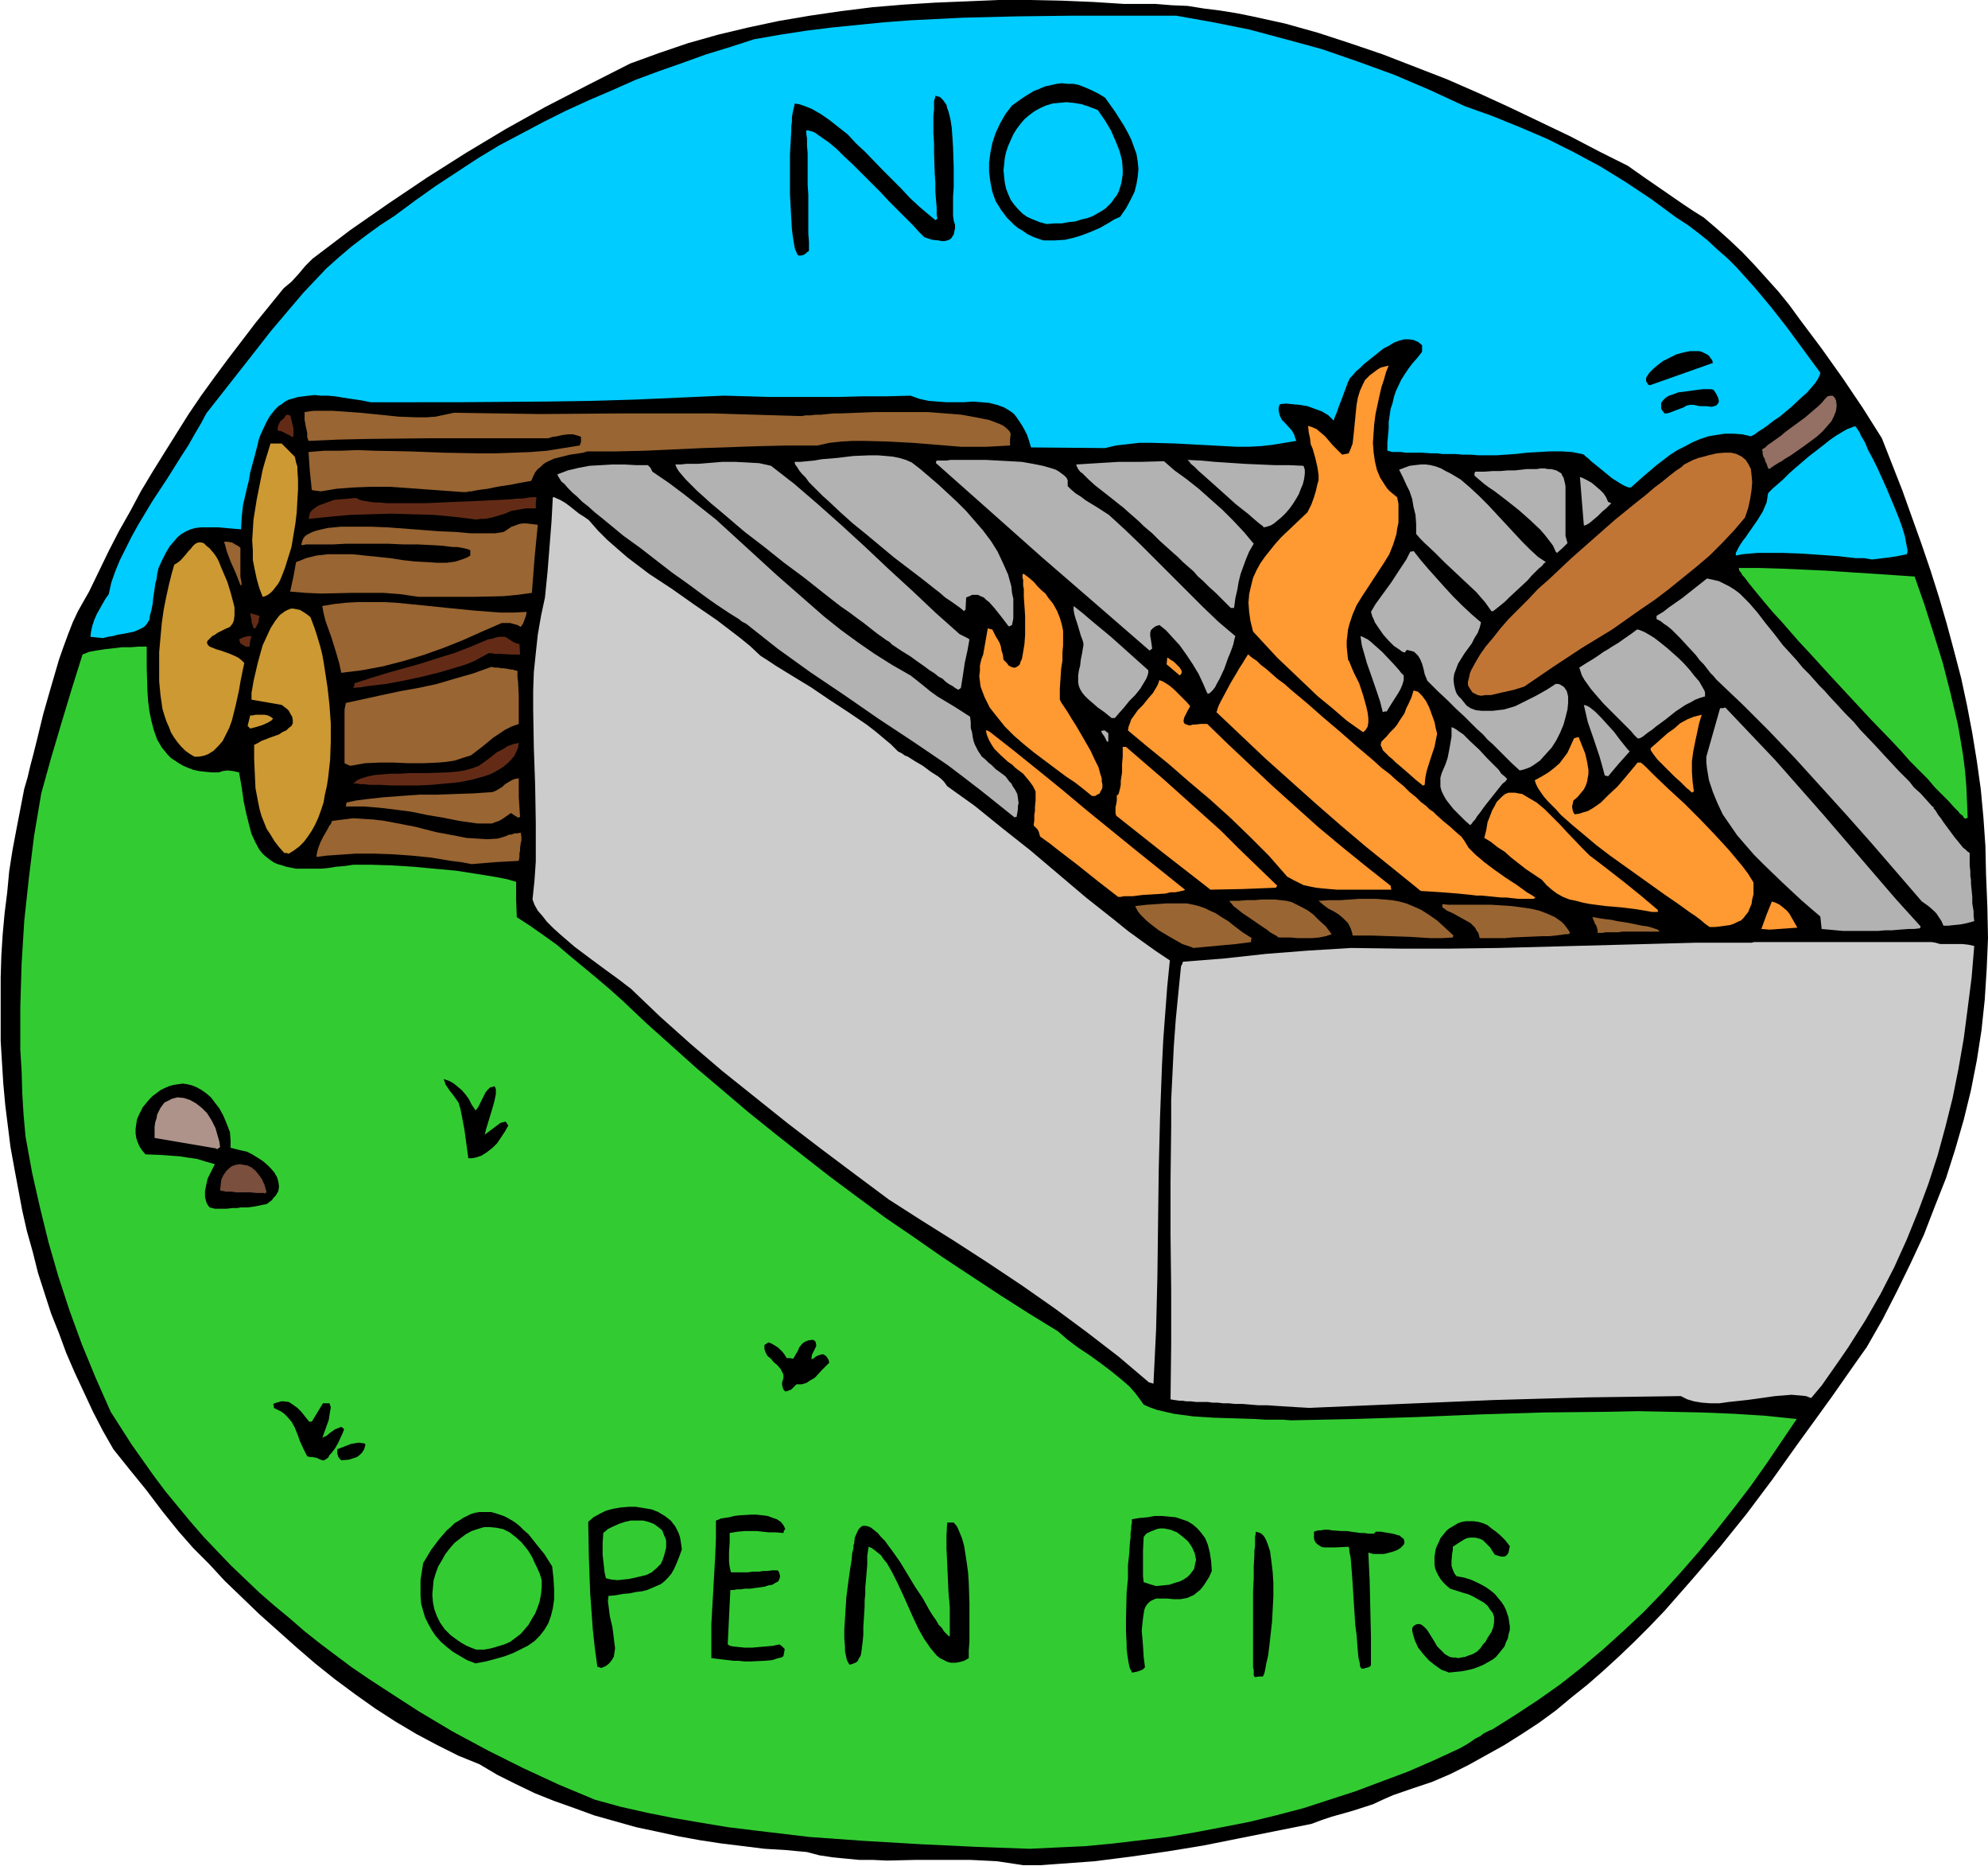 <svg xmlns="http://www.w3.org/2000/svg" fill-rule="evenodd" height="460.198" preserveAspectRatio="none" stroke-linecap="round" viewBox="0 0 3035 2848" width="490.455"><style>.brush1{fill:#000}.pen1{stroke:none}.brush2{fill:#32cc32}.brush3{fill:#ccc}.brush6{fill:#996532}.brush7{fill:#b2b2b2}.brush8{fill:#ff9932}.brush9{fill:#cc9932}.brush10{fill:#632b16}.brush12{fill:#0cf}</style><path class="pen1 brush1" d="m1562 2847-20-3-20-3-20-1-20-1h-85l-43 1-21-1h-21l-21-2-20-2-20-3-19-5-32-3-33-2-32-4-33-4-33-5-33-6-32-7-33-7-32-9-32-9-30-11-31-11-30-12-29-14-28-14-27-16-32-13-32-16-32-17-32-19-31-20-31-22-31-23-30-24-29-25-28-25-28-25-27-26-26-25-24-26-24-24-22-25-25-31-25-33-26-32-12-15-12-15-16-28-15-29-14-30-14-30-13-30-11-30-12-30-10-31-10-31-8-32-9-32-7-31-6-32-6-32-6-33-4-32-4-32-3-33-2-32-2-33v-97l1-33 2-32 3-33 4-32 3-32 5-32 6-32 6-31 6-31 5-17 4-17 5-19 5-20 10-41 6-21 6-21 12-41 7-20 7-19 7-18 8-17 9-16 8-14 15-31 15-31 16-31 17-30 16-30 18-30 18-29 37-59 19-28 21-29 20-27 42-55 43-53 6-5 6-5 11-12 5-6 5-6 11-11 58-44 59-41 58-39 60-38 60-36 61-34 64-33 65-33 44-16 44-15 46-13 46-11 47-10 47-8 48-7 48-6 48-4 48-3 49-2 48-2h48l48 1 48 2 47 3h48l25 2 24 1 25 4 24 3 25 4 25 5 50 11 50 14 49 16 50 17 49 19 49 19 48 21 48 22 46 22 46 22 44 23 44 22 27 19 29 20 29 20 15 10 16 10 20 17 20 18 19 18 19 20 18 20 18 20 17 21 16 22 33 44 32 45 31 46 29 46 31 79 29 81 14 41 13 41 12 41 11 41 11 42 9 42 8 42 7 43 6 43 4 43 3 43 1 44 1 24 1 25 1 48-2 47-3 47-5 47-7 45-9 46-11 45-13 45-14 44-17 43-17 44-20 43-21 43-22 43-24 42-17 24-35 50-18 25-37 51-37 52-39 52-41 51-42 49-43 49-23 24-23 23-23 22-24 22-24 21-25 20-24 20-26 19-26 17-27 17-27 15-27 15-28 14-28 12-30 10-29 10-16 7-15 7-31 10-32 9-15 5-16 6-110 22-55 11-55 9-56 8-55 7-55 4-27 2h-27z"/><path class="pen1 brush2" d="m1572 2822-83-3-84-4-85-5-84-6-42-5-42-5-41-5-42-7-41-7-40-8-40-9-40-11-55-23-54-25-54-27-54-29-52-31-51-33-26-17-25-17-24-18-24-18-24-19-23-20-23-19-23-20-22-21-22-21-21-22-20-21-20-23-19-23-19-23-18-24-17-24-17-24-16-25-16-25-23-52-21-51-19-52-17-52-15-52-13-53-12-53-10-55-3-33-2-33-1-34-2-33v-65l1-33 1-33 4-65 7-65 8-65 11-65 15-54 16-54 16-53 16-51 10-4 11-2 13-2 26-3h13l13-1h12v32l1 34 1 16 2 16 3 15 4 15 5 14 7 12 5 6 4 5 5 5 6 4 6 4 7 4 7 3 8 3 9 2 9 1 10 1h11l3-1 3-1 7-1 9 1 9 2 4 23 3 21 4 19 4 16 4 15 6 13 6 11 4 5 4 4 5 4 4 3 6 4 5 2 7 2 6 2 15 3h38l11-1 12-2 13-1 13-2h29l31 1 32 2 32 3 33 3 32 5 31 5 15 3 14 4v27l1 27 20 13 20 14 21 15 20 17 41 34 20 17 19 17 37 35 38 34 39 35 39 33 40 34 41 33 42 33 41 32 43 32 42 31 44 30 43 30 44 29 44 29 44 28 44 27 15 13 16 12 18 12 18 13 17 13 17 14 9 8 7 8 7 9 7 10 9 4 11 4 13 3 13 3 15 2 15 2 31 2 33 1 31 1 15 1h27l12 1 95-2 97-3 96-4 97-3 97-1 48-1 49 1 48 1 49 2 48 3 48 5-23 34-23 34-24 34-26 34-26 33-27 33-27 31-29 32-29 30-31 29-31 28-32 27-33 26-34 24-35 23-35 22-3 1-4 2-6 3-5 4-8 4-7 5-8 5-9 5-39 18-39 17-40 15-40 15-40 13-40 13-42 11-41 10-41 8-42 8-41 7-42 5-42 5-42 4-43 2-42 2z"/><path class="pen1 brush1" d="m1916 2560-1-1-1-2v-8l-1-4v-116l1-19v-19l1-17v-7l1-7v-15l1-3v-4l4 1 3 1 4 3 3 4 2 4 2 5 2 6 2 6 1 8 1 7 2 17 1 17v19l-1 20-1 19-2 18-2 18-2 16-3 13-1 6-1 5-1 4-2 4h-6l-6 1zm-188-7-1-3-2-3-1-4-1-5-1-6-1-7-1-8v-8l-1-18v-19l1-42 2-20v-21l2-18 1-17 1-7v-7l1-6v-5l1-4v-6l12-2 12-1 11-2h11l11 1 10 1 9 3 9 3 8 5 7 6 6 7 6 8 4 10 3 12 2 13 1 15-4 9-5 8-4 6-5 6-5 4-5 4-5 2-4 2-11 2h-10l-10-1h-17l-7 3-3 2-3 3-3 4-2 5-1 6-1 7-1 9-1 10 1 11 1 13 1 16 2 16-3 3-2 1-5 2-4 1-6 1zm484 0-5-2-6-2-10-7-10-8-8-9-8-10-5-11-3-10-1-5v-4l2-3 3-2 3-1h4l2 1 4 3 4 4 4 6 8 13 4 7 6 6 6 6 7 4 4 1h5l4 1 5-1 6-1 5-2 6-2 7-4 5-5 4-6 4-4 3-6 6-9 3-8 1-7v-8l-2-6-4-5-4-6-6-5-7-4-7-4-8-4-10-3-19-6-6-5-5-5-4-5-3-5-3-6-2-5-1-6v-12l1-6 1-6 2-5 3-6 2-5 4-5 4-5 4-4 5-3 5-3 5-3 6-2 6-1h12l7 1 7 2 7 3 6 5 7 5 7 6 7 7 7 9-1 5-1 5-2 3-2 2-3 1h-4l-4-1-6-2-4-6-3-5-4-4-4-4-3-3-4-2-4-1-4-1h-8l-5 1-4 2-8 5-9 6v5l-1 5-1 12v7l2 6 2 5 2 3 2 2 11 2 10 3 9 4 8 4 7 4 7 5 6 5 5 6 5 6 4 6 3 6 2 6 2 6 1 7 1 6v6l-2 7-1 6-3 6-2 6-4 5-4 5-5 6-5 4-7 4-7 4-7 3-8 3-8 2-10 2-10 1-10 1zm-133-6-1-1-1-1-1-3v-3l-1-4-1-4-1-10-1-13-1-13-2-15-1-16-1-15-1-16-1-16-1-14-1-13-1-12-2-10v-3l-1-4-20 1h-18l-4-1-3-2-3-2-2-2-2-3-1-4v-10l3-1 3-1h4l6-1h6l6 1 14 1h8l7 1 14 2h6l6 1h9l1-2 2-1h7l6 1 6 1 6 1 4 1 3 1 4 1 2 2 4 3 1 4v3l-2 3-4 4-5 3-5 2-7 2-8 2h-16l-8-2 2 42 1 43 1 43v44l-2 2-2 1-4 1-3 1h-3zm-1161-1-3-1-3-1-4-29-3-28-2-28-2-27-1-28-1-28-1-53 8-7 9-5 10-5 11-3 12-2 12-1h11l12 2 12 2 10 4 10 6 9 7 7 9 2 4 3 6 2 6 1 5 1 7 1 7-4 11-4 10-4 9-4 7-5 6-6 6-5 4-7 3-7 3-7 3-8 2-9 1-9 2-11 1-11 2-11 1-1 8 1 7 2 16 4 17 2 16 1 8 1 8-1 7-1 6-3 5-4 5-5 4-7 3zm379-5-2-3-2-4-1-4-1-5-1-5v-6l-1-13v-14l1-16 2-32 2-16 2-15 2-14 2-12 1-11 1-4 1-4v-5l1-1v-1l1-9 3-7 3-6 3-3 3-2h4l5 1 4 2 5 4 5 4 5 6 6 6 5 7 6 8 12 17 23 38 12 18 10 18 5 8 5 7 4 7 5 5 3 5 4 4 3 3 2 1v-45l-2-23-1-22-1-23-1-21v-20l1-20h10l5 6 4 9 4 10 3 11 2 13 2 13 2 15 1 15 1 31v59l-1 13v12l-7 4-7 2-6 1h-7l-5-1-6-3-6-3-5-4-5-6-5-6-4-6-5-7-9-16-8-17-16-36-8-17-8-16-8-14-5-6-4-6-5-4-5-4-4-3-5-2-2 14v13l-1 12-1 12-1 11v10l-1 10v9l-1 16-1 15v12l-1 11-1 8-1 8-1 5-3 5-2 4-3 2-5 2-4 1zm-571-2-13-5-12-7-10-6-10-8-8-7-8-9-6-9-5-9-5-10-3-10-3-11-1-12v-24l2-13 2-13 6-10 6-10 6-8 6-8 6-7 6-7 6-5 6-6 7-4 6-4 6-3 6-3 7-2 6-1h18l7 2 6 2 6 2 6 3 7 4 6 4 6 5 6 6 7 6 11 14 13 16 12 19 2 18 1 17v15l-2 14-3 12-4 11-6 10-7 9-8 8-10 7-10 5-12 6-13 5-14 4-15 4-16 3zm394-4-17-2-17-2v-52l6-106 1-26v-26l3-1 4-2 6-1 7-1 8-2 8-1 17-1h9l9 1 8 1 8 3 6 2 6 4 4 5 3 6-2 2-1 4-12-1h-10l-19-2h-18l-11 1-12 2v14l-1 15v15l1 8 2 8h26l7-1h10l6-1h6l8-1h8l2 2 1 3 1 4-1 4-2 4-4 2-5 3-6 1-6 2-15 2-7 1h-8l-6 1h-6l-5 1h-5l-2 41-2 42 3 2 4 1 9 1 10 1h11l23-2 10-1 9-2 4 3 4 4-1 6-1 5-3 2-5 1-9 3-11 1-22 1h-10l-9-1h-7z"/><path class="pen1 brush2" d="m727 2518-8-3-7-3-7-4-6-4-11-8-9-9-7-10-5-10-4-11-2-10-1-12 1-11 1-11 3-10 4-11 6-10 5-9 7-9 7-8 9-7 8-6 9-5 9-3 10-3h9l10 1 10 2 10 5 9 7 9 8 4 5 5 6 4 6 4 7 3 7 4 8 4 9 3 10v11l-1 10-2 11-3 9-4 10-5 8-5 9-6 7-6 7-8 6-8 6-9 4-10 3-10 3-11 2h-12zm1038-97-10-3-9-3-1-9v-39l1-21 4-5 6-3 5-2 5-2 5-1h6l5 1 5 1 5 2 5 2 9 7 8 7 6 9 4 9 1 5 1 5-1 4-1 5-1 5-3 4-3 4-4 4-6 4-6 3-7 2-9 3-10 1-10 1zm-822-9-10-1-8-2-2-9-1-9-2-18v-17l1-16 7-6 8-4 9-4 9-3 9-2h19l8 2 8 3 7 5 6 5 3 8 2 4 1 4v10l-3 12-2 6-3 7-7 7-7 6-8 4-8 2-9 2-9 2-18 2z"/><path class="pen1 brush1" d="m492 2229-5-2-4-2h-2l-3-1h-4l-5-1-6-12-5-11-4-11-4-10-5-9-7-8-4-4-4-3-6-3-6-3v-3l-1-3 5-2 4-1 3-1h4l8 1 6 4 7 5 6 6 12 15h4l17-28h10l2 6-1 6-1 6-1 7-5 14-5 14 3-2 3-1 6-5 7-5 5-2 5-2 4 3v2l-1 2-1 3-2 4-4 9-5 9-6 8-3 3-2 4-3 2-3 2h-3zm29 0-3-3-2-3v-2l-1-1v-8l3-1 5-2 13-5 6-1 6-1 6 1h2l2 2-2 7-3 5-4 4-4 3-6 2-6 2-12 1z"/><path class="pen1 brush3" d="m1999 2149-18-1-16-1-16-1-14-1h-14l-12-1-12-1h-11l-10-1h-9l-8-1h-8l-7-1h-18l-8-1h-7l-6-1h-5l-7-1-6-1 1-83v-84l-1-83v-83l1-83v-41l2-41 2-41 3-41 4-41 4-40 2-4 1-3 63-5 64-7 64-5 33-2 33-2 75 1h75l75-1 75-2 75-2 75-2 75-2h86l4-1h271l6 1 7 2h34l9 1 9 2-4 48-6 47-6 46-8 46-9 45-11 44-12 44-14 43-16 43-17 42-19 42-21 41-23 40-26 41-13 19-14 20-14 20-16 19-8-3-10-1-12-1-12 1-13 1-14 2-14 2-15 2-28 3-14 2h-14l-13-1-12-2-10-3-10-5-71 1-72 1-142 4-142 6-140 6z"/><path class="pen1 brush1" d="m1199 2124-3-3-1-3-1-4v-4l2-6v-6l-4-8-5-6-6-5-4-5-5-4-3-5-2-6v-6l3-2 3-2 3 1 4 2 8 5 3 3 4 4 3 4 3 5h5l5 1 4-7 3-5 2-5 3-4 3-3 3-2 5-2 7-1 2 1 2 2 1 4v3l-2 4-2 4-2 4-1 4v4l4-2 2-2 4-2 3-1 4-1 4 2 2 2 2 3 1 2 1 4-11 11-11 12-7 4-6 4-7 2h-8l-8 8-5 2-4 1z"/><path class="pen1 brush3" d="m1754 2110-46-39-48-37-50-37-50-35-51-34-51-33-51-32-50-32-51-38-52-39-51-39-50-40-50-40-48-41-47-42-22-21-23-22-8-6-9-7-11-8-11-8-23-17-24-18-22-19-10-9-10-10-7-9-7-8-5-9-3-8 3-29 2-29v-58l-1-59-2-57-1-58v-29l1-28 3-29 3-28 5-29 6-28 4-40 3-38 3-38 2-37h2l2 1 7 3 7 4 7 5 15 12 8 5 7 5 14 16 14 14 16 14 15 13 33 25 35 23 34 24 35 24 17 13 17 13 16 13 16 15 11 7 12 8 13 8 13 8 28 17 28 19 29 19 28 19 13 10 12 10 12 10 11 11 2 1 4 2 4 3 5 2 11 7 12 7 12 9 11 7 5 4 4 4 3 4 2 3 21 15 21 15 42 34 43 34 85 72 43 34 21 17 22 16 21 15 21 14-4 40-3 40-3 40-2 40-3 80-2 81-2 162-2 81-4 82-7-2z"/><path class="pen1 brush1" d="M337 1845h-9l-8-2-3-4-2-4-1-4-1-4v-9l2-10 2-9 4-8 4-8 3-6-14-4-13-4-14-2-13-2-14-1-13-1-25-1-5-6-4-6-3-7-2-6-1-7v-7l1-7 1-7 3-7 3-6 3-6 5-6 5-6 5-5 12-9 6-3 7-3 7-2 7-1 7-1 7 1 8 2 7 3 7 4 7 5 7 6 6 8 7 9 6 11 5 12 5 13 1 12v12l8 2 8 2 9 2 8 4 8 5 8 5 7 6 6 6 5 6 4 7 2 7 1 7-1 7-4 7-3 3-3 4-4 3-4 3-6 1-9 2-6 1-8 1h-10l-6 1h-7l-9 1h-9z"/><path class="pen1" style="fill:#7a4f3d" d="M403 1821h-11l-10-1h-22l-6-1h-10l-2-1h-3l-3-1 1-9 1-8 3-6 4-6 4-4 5-4 6-2 6-1 6 1 6 1 6 3 6 5 5 6 5 7 4 9 3 11-2 1v1l-2-1z"/><path class="pen1 brush1" d="m715 1768-6-44-4-21-2-10-3-10-7-10-7-9-6-9-1-4-2-4 9 3 7 4 6 5 6 5 6 7 5 7 4 8 6 9 4-5 3-6 3-6 5-10 3-4 4-4 4-1 3-1 1 2 1 2v8l-2 10-3 11-7 23-3 10-1 4-1 4 8-6 4-3 4-3 8-6 4-1 4-1 2 3 2 3-5 9-6 9-6 9-7 7-9 7-8 5-9 3-6 1h-5z"/><path class="pen1" style="fill:#ad9389" d="m330 1753-94-16v-17l1-7 2-6 1-6 3-6 2-4 3-4 3-4 4-2 4-2 4-2 4-1 4-1 10 1 9 3 9 5 9 7 8 8 7 11 6 12 4 14 2 7 1 8-3 2-1 1h-1l-1-1z"/><path class="pen1 brush6" d="m1822 1447-5-2-6-2-6-2-7-4-14-8-15-9-13-10-6-5-5-5-4-4-4-5-2-4-2-4 18-2 15-1 14-1h32l10 2 8 2 9 3 8 4 9 4 9 6 10 6 10 8 12 9 14 9-1 2v4l-23 3-22 2-43 4zm362-15-16-1-16-1-30-1-28-1h-29l-1-5-2-6-2-4-2-4-7-7-7-6-8-5-8-4-8-6-7-6 17-1h16l15-1 14-1h26l12 1 12 1 11 2 11 3 12 5 11 5 11 7 13 9 12 11 13 12-1 2v1l-17 1h-17zm75 0-1-4-1-4-3-4-2-4-7-7-9-5-9-5-9-5-9-4-4-3-3-2v-5l9 1h66l31 2 15 2 14 2 13 3 13 5 11 5 10 7 4 4 3 4 3 4 3 5-1 1-2 1h-4l-7 1-8 1-10 1h-10l-24 1-23 1-11 1h-38zm-307-1-4-3-4-2-5-3-5-4-12-8-13-9-12-8-5-4-5-4-4-3-3-4-2-2-1-2h14l12-1h12l11-1h20l9 1 9 1 8 2 8 4 8 4 9 5 8 6 9 9 10 9 9 12-9 3-10 2-11 1h-22l-11-1h-18zm487-7v-4l-1-4-1-3-2-3-1-3-1-2-2-5h2l5 1 6 1 7 1 9 1 9 2 19 3 19 4 8 1 7 2 6 2 3 1 2 2v1h-56l-6 1h-19l-6 1h-7z"/><path class="pen1 brush7" d="m2814 1421-33-3-1-10-1-9-14-12-15-13-14-13-15-14-29-28-14-14-13-15-13-15-11-16-11-16-8-17-7-17-6-18-3-18-1-9v-9l21-74h4l4-1 38 40 38 40 37 42 37 42 73 85 37 43 38 42v1l-1 2-9 1h-8l-14 1-11 1h-11l-11 1h-53z"/><path class="pen1 brush8" d="m2702 1419-13-1 8-22 8-20 6 2 6 3 5 4 6 5 4 5 4 7 4 7 4 7-42 3zm-92-4-7-5-7-6-8-6-9-6-18-13-19-13-21-15-21-15-42-30-21-16-19-16-18-15-17-15-7-8-7-7-6-6-6-7-5-7-4-6-3-6-2-6 11-6 10-6 9-7 8-7 6-8 6-8 5-11 5-11 3-1 4-1 10 25 3 13 2 12v6l-1 6-1 6-2 6-3 6-5 6-5 6-6 5-1 5-1 4 1 6 1 3 2 3 7-1 6-2 7-2 7-4 6-4 7-5 12-12 13-12 12-14 10-12 5-6 4-5h5l6 5 5 5 10 10 22 21 24 22 23 23 23 24 22 24 20 24 9 12 8 13v18l-2 8-1 7-3 7-2 5-4 5-3 4-4 4-5 2-6 3-6 2-7 1-7 1-9 1h-8z"/><path class="pen1 brush7" d="M2974 1413h-7l-3-7-4-6-4-6-4-4-8-7-10-7-76-88-39-44-39-43-39-43-40-42-40-40-41-39-4-5-5-5-10-13-6-6-6-8-12-13-12-13-13-13-6-5-6-4-5-4-6-3v-5l10-6 9-7 20-14 19-15 19-15 9 2 9 2 8 4 8 4 8 5 8 6 7 7 7 7 13 15 13 17 13 16 13 17 11 12 10 11 9 11 10 10 8 9 8 9 8 8 7 8 13 14 12 13 12 12 10 12 22 23 11 12 13 14 13 14 8 8 8 8 7 9 10 9 9 10 9 10 2 1v2l2 2 2 3 3 5 4 5 4 6 17 23 9 11 4 5 4 3 3 3 3 2v19l1 9v7l1 6v6l1 10 1 10v10l1 6 1 6v7l1 8-11 3-10 2-10 1-9 1z"/><path class="pen1 brush8" d="m2522 1392-11-2-12-2-24-3-24-2-23-3-11-2-11-3-10-2-10-4-9-5-8-6-8-7-7-8-12-8-12-8-23-18-10-9-11-7-10-8-10-6 3-12 2-12 4-10 3-8 4-7 3-6 5-5 4-4 4-3 5-2h10l5 1 6 1 5 3 5 3 12 7 12 10 11 11 12 12 12 13 23 24 11 11 12 9 13 10 27 21 26 21 26 22v3h-9zm-194-20h-10l-9-1-9-1h-8l-30-3h-8l-8-1-10-1-10-1-12-1-13-1-15-1-17-1-42-34-41-33-39-33-39-34-38-34-38-34-37-35-38-36 1-2 1-4 2-5 3-6 7-13 8-15 9-15 4-7 4-6 3-5 3-5 2-3 1-2 2 1 2 2 4 3 6 4 6 6 8 6 8 7 9 8 11 8 10 9 12 10 12 10 25 22 26 22 25 22 26 22 12 11 12 9 11 10 11 9 9 9 10 8 7 7 8 6 5 5 6 4 3 3 2 2 10 9 11 9 11 10 6 5 5 7 3 5 3 5 5 5 6 6 6 5 7 6 16 12 17 12 17 11 15 11 7 4 6 4-1 1-2 1h-13zm-621-3-31-24-30-24-30-23-14-11-14-10-1-3-1-4-2-4-3-3-3-3 1-8v-8l1-6v-6l1-10v-14l-4-8-5-7-5-6-5-6-12-9-5-5-6-4-11-10-10-10-4-6-4-7-3-7-2-8h2l4 2 37 29 36 29 37 30 37 31 75 61 76 61-1 1-4 1-5 1-5 1h-7l-8 2-17 1-17 1-16 2h-13l-5 1h-4zm141-11-72-56-72-57-1-4v-9l1-4 1-6v-8l2-1 1-2 1-4 1-4 1-5v-6l2-13v-13l1-11v-15h5l58 50 58 52 29 26 28 28 29 28 29 28-1 1-1 2-50 2-50 1zm193 0-12-1-11-1-9-1-10-2-9-2-8-4-8-4-9-5-28-32-29-29-30-29-31-28-32-27-31-27-32-26-30-25 1-6 2-5 2-6 3-4 7-10 8-8 8-10 7-8 6-10 2-4 2-6 2 1 3 1 5 3 6 4 7 6 13 13 6 6 5 6-4 7-3 6-2 4-1 4v3l1 2 1 1 3 1 2 1h4l3-1h4l8-1h10l33 32 34 32 33 31 69 62 36 30 37 30 38 30 1 6h-83z"/><path class="pen1 brush6" d="m720 1319-16-3-16-2-30-5-30-3-28-2-28-1h-29l-29 2-15 1-16 2 1-7 2-7 3-8 4-8 4-7 4-7 2-4 2-2 2-5 16-2 16-2 16 1 16 1 16 2 16 3 31 6 31 8 32 6 15 3 16 1 16 1 16-1 7-2 6-2 4-2h3l6-2h4l5-1 1 6v6l-1 4-1 7v4l-1 5v5l-1 6-36 2-36 3z"/><path class="pen1 brush9" d="m434 1302-8-9-7-9-6-10-6-9-4-10-4-10-3-11-2-10-4-21-1-22-1-22v-22l6-3 5-3 13-5 14-5 6-4 5-2 4-4 4-3 2-4v-5l-1-5-3-5-2-4-3-3-4-3-4-3-23-4-23-4v-11l1-5 2-12 3-13 3-13 4-15 4-14 6-13 6-13 7-11 3-4 4-5 4-3 4-3 4-2 5-2h4l5 1 5 1 5 3 6 4 5 4 3 8 3 8 3 9 3 10 3 10 3 12 2 11 2 13 4 26 3 27 2 28v28l-1 28-3 27-2 13-3 13-2 12-4 12-4 11-5 11-5 9-6 9-6 8-7 7-8 6-8 5-4-1h-3z"/><path class="pen1 brush7" d="m2245 1260-8-7-6-6-6-6-6-6-4-5-4-5-3-4-3-5-4-8-2-7v-14l2-7 3-7 3-7 3-9 2-10 2-11 2-12v-14l3 1 5 3 4 3 6 4 5 5 6 6 13 12 12 13 12 12 6 6 4 6 5 4 4 4-3 4-4 3-4 5-4 5-19 24-8 11-4 5-3 5-3 3-2 3-2 2v1z"/><path class="pen1 brush6" d="m729 1257-14-2-14-2-25-5-24-4-24-5-23-3-25-3-25-2h-27l1-6 14-3 15-2 27-3 27-2 28-2h27l27-1 29-1 29-2 5-2 5-3 5-3 4-4 10-6 5-2 6-1v29l2 30-3 1-5-3-6-4-7 5-6 4-5 3-6 2-5 2h-22z"/><path class="pen1 brush2" d="M3000 1249h-1l-1-1-1-2-2-2-3-2-2-3-7-7-8-9-10-10-11-11-11-13-13-13-14-14-14-16-15-16-31-32-64-69-30-33-15-16-14-16-13-15-13-14-11-13-10-12-9-11-8-10-6-8-3-3-2-4-2-2-1-2v-2l-1-1h33l33 1 67 3 136 9 15 43 14 44 14 45 12 47 11 47 4 23 4 24 3 24 2 24 1 24 1 23-2 1-1 1-1-1z"/><path class="pen1 brush7" d="m1548 1247-25-20-25-20-26-20-25-19-53-36-53-35-52-36-52-35-50-36-24-19-24-19-6-3-5-4-8-5-8-5-9-6-9-6-10-7-11-8-23-17-24-17-49-38-25-18-23-19-11-9-10-8-10-9-9-7-8-8-7-6-7-7-5-6-5-4-3-5-2-3-1-3 16-6 17-4 16-3 18-1 17-1h18l18 1h18l4 4 3 6 25 17 24 18 24 19 24 19 46 42 47 43 48 42 24 21 25 20 26 19 26 18 27 17 28 16 9 7 10 8 11 9 11 8 25 15 25 16 1 9v8l2 7 1 7 1 5 2 6 5 10 6 9 5 4 5 5 5 4 6 6 7 5 8 6 6 8 3 3 2 4 4 6 3 6 1 6 1 8-1 4v5l-1 6-1 6h-2l-1 1-1-1z"/><path class="pen1 brush8" d="m1667 1215-11-9-14-11-15-10-16-12-32-24-16-13-15-13-14-14-12-15-11-14-4-8-4-8-3-8-3-8-1-8-1-8 1-8v-8l2-9 3-8 7-40 3 1 4 1 5 10 6 10 2 6 1 6 2 6 1 8 5 5 3 4 4 2 3 1h3l2-1 3-2 2-2 1-4 2-4 1-5 1-6 2-12 1-14v-29l-1-15-1-14v-12l-1-5v-9l-1-3v-5l1-1h1l8 6 7 6 6 7 6 6 6 5 4 6 8 10 6 11 4 10 3 10 2 10v22l-1 11v12l-2 13-1 15-1 15v17l1 2 1 2 2 3 2 3 6 9 6 10 7 11 7 12 15 26 6 13 6 12 3 11 2 6v5l1 4v5l-1 3-2 3-1 3-4 2-3 2h-5zm915-6-3-3-4-3-9-9-10-9-11-11-10-10-4-4-4-5-3-4-2-3-2-3v-3l17-15 9-8 10-7 9-8 11-6 10-4 12-3-4 13-3 14-3 14-3 15-2 15v16l1 15 2 15-2 1v1l-2-1zm-411-11-10-8-9-8-8-7-7-6-6-5-5-5-5-4-4-4-3-3-3-3-1-3-1-2-1-2v-2l1-4 3-3 5-5 5-6 7-7 4-5 3-5 4-6 4-6 3-8 4-8 4-9 3-10 4 1 3 1 3 3 3 3 3 4 3 4 5 10 4 11 4 11 2 10 1 4 1 4-2 10-2 10-6 18-6 19-2 10-1 11-2 1h-1l-1-1z"/><path class="pen1 brush10" d="m539 1196 3-2 3-3 7-3 10-3 10-2 12-1 13-1h14l14-1h29l29-1 13-1 13-2 11-3 11-4 14-10 14-11 8-4 8-5 8-3 9-2-1 7-3 7-3 6-5 6-5 5-6 5-6 4-7 4-8 4-9 3-18 5-20 4-21 2-21 2-21 1h-40l-18-1h-16l-8-1h-6l-5-1h-6z"/><path class="pen1 brush7" d="m2450 1184-4-15-4-14-9-27-9-26-3-13-3-13 4 1 4 2 4 3 5 4 9 9 10 11 10 11 9 12 8 10 4 5 3 3-17 19-16 19-3-1h-2zm-130-8-12-11-11-11-12-12-6-6-8-7-7-8-9-8-9-9-11-11-12-11-13-13-15-14-8-8-8-8-4-10-2-9-2-7-3-7-3-5-4-4-2-2-3-1-4-1-4-1-2 2-1 2-4-1-4-3-9-6-8-8-8-9-7-10-6-9-2-5-2-4-1-4-1-3 7-12 8-11 16-22 15-23 8-12 6-12h2l3-1 11 14 12 14 25 28 13 14 13 13 15 14 14 12-2 8-3 8-5 8-4 8-11 15-10 16-3 8-3 8-1 8 1 9 2 8 2 5 3 4 4 4 4 5 4 5 6 4 8 3 9 1h17l8-1 9-1 17-5 16-8 16-8 16-9 14-9h4l3 1 6 4 2 3 2 3 2 8v10l-1 10-3 12-3 11-5 12-6 12-7 11-9 10-9 10-10 7-5 3-5 2-6 2-5 1z"/><path class="pen1 brush6" d="m535 1169-5-2-4-2v-82l2-10 55-12 28-6 28-5 28-6 27-8 28-8 28-10 6 1h5l4 1h4l6 1 5 1h3l2 1 5 1v9l1 9 1 20v43l-11 4-10 5-9 6-9 6-17 14-17 13-13 4-12 4-13 2-12 1-23 1h-23l-22-1h-22l-22 1-11 2-11 2z"/><path class="pen1 brush9" d="m297 1155-7-4-7-5-6-6-6-7-5-7-5-8-3-8-4-9-3-9-3-10-3-21-2-21v-45l2-22 2-22 3-21 4-20 4-18 4-16 2-7 2-7 5-3 5-4 8-9 3-4 4-4 3-4 3-3 3-2 3-1h4l4 1 4 4 5 4 6 7 3 4 3 5 2 4 2 5 2 5 3 7 6 14 5 16 4 15 2 8v13l-1 7-2 5-4 5-7 3-6 3-6 3-4 3-4 2-3 3-2 2-2 2-1 2v1l1 3 3 3 5 2 5 2 7 2 14 5 7 3 6 3 5 4 4 4-2 9-2 10-2 10-2 12-5 23-6 24-4 11-5 10-5 10-7 8-7 7-8 5-5 2-4 1-6 1h-6z"/><path class="pen1 brush7" d="m1690 1132-4-8-3-4-2-4 3-1h3l2 2 3 2v13h-2zm810-5-5-5-5-6-13-13-14-14-15-15-13-15-6-7-5-7-5-7-4-7-2-6-2-6 11-7 10-6 9-6 7-5 7-4 6-4 10-6 7-5 13-9 8-6h2l3 1 7 3 7 4 8 5 9 7 10 8 18 16 9 9 8 9 7 9 7 8 4 7 4 7 1 3v6l-7 2-8 3-7 4-8 4-15 10-15 12-15 11-6 5-6 4-5 4-4 3-4 2h-3z"/><path class="pen1 brush8" d="m2080 1117-24-17-22-19-22-18-21-20-21-20-20-19-37-40-4-16-2-14-1-14 1-13 3-13 3-12 5-11 6-11 7-10 8-10 8-10 9-10 20-19 20-19 6-12 4-11 3-10 2-9 2-7v-8l-1-7-1-6-3-13-2-7-2-7-3-7-1-9-2-9-1-10 6 2 7 3 6 5 7 6 12 14 14 14 10-2 3-7 3-8 1-9 1-9 2-21 2-20 2-11 3-10 4-9 4-8 7-7 8-6 4-3 5-3 12-3-4 10-3 11-4 12-3 13-3 14-3 14-2 15-1 14-1 15 1 14 2 14 3 13 5 12 7 11 4 6 4 4 6 5 5 4 2 10v29l-2 9-1 8-5 16-6 15-8 13-17 26-17 26-8 13-6 14-5 15-2 8-1 9-1 8v9l1 10 1 10 2 3 2 5 2 5 3 7 4 8 4 8 6 18 5 18 2 9 1 8v7l-1 6-3 5-4 4v-1h-1z"/><path class="pen1 brush9" d="m382 1112-4-4 2-8 2-8h4l4-1h14l5 1 4 2 4 3-3 3-5 3-9 4-10 3-4 1-4 1z"/><path class="pen1 brush7" d="m1697 1096-11-9-10-7-8-7-7-6-5-5-4-5-3-5-2-5-1-5v-11l1-7 2-8 1-9 2-10 2-12v-3l-1-4-3-8-5-17-3-9-2-7-1-6v-6l14 11 14 12 29 24 57 51v4l-1 4-2 5-3 5-6 10-8 10-9 9-8 10-8 9-6 7h-5zm414-9-4-16-5-15-10-29-5-14-4-14-4-14-2-14 3 1 4 2 4 2 4 3 9 8 9 8 18 19 8 9 3 4 4 4v7l-2 7-3 7-4 7-9 14-8 13h-3l-3 1z"/><path class="pen1" style="fill:#c17535" d="m2261 1062-5-1-4-2-4-2-2-3-2-3-2-3-1-3v-4l1-4 1-4 1-5 2-5 6-11 7-12 9-13 11-13 11-14 13-15 15-15 15-15 15-16 17-15 34-32 34-30 17-15 16-14 16-13 16-13 14-11 14-12 12-9 11-9 9-7 9-6 3-3 3-2 2-1 2-1 8-4 8-3 8-2 7-2 13-3 11-1h11l8 2 8 4 6 5 4 6 4 8 1 9 1 11-1 12-2 13-3 14-5 15-17 20-18 19-19 19-20 17-21 17-21 17-21 16-22 15-44 31-46 28-44 29-44 30-16 5-18 4-17 4h-8l-7 1z"/><path class="pen1 brush7" d="m1843 1058-6-14-7-15-9-15-10-15-10-14-11-12-10-11-5-4-5-4-3 1-3 1-4 3-3 3-1 4v5l1 5 1 7 1 7-4 3-83-72-82-71-81-72-80-71v-2l1-2h15l6-1h54l37 2 18 1 17 3 15 3 7 2 7 2 6 2 5 3 4 3 4 3 3 3 2 4v9l5 5 7 6 8 5 8 6 18 11 17 11 24 22 24 23 47 47 48 48 24 23 26 22-1 3-1 4-1 5-2 6-3 8-3 7-6 17-7 15-4 7-3 6-4 5-3 3-3 2-2-1zm-380-5-5-3-4-3-4-2-3-2-4-3-4-4-6-3-6-5-8-5-8-6-10-7-11-8-13-8-15-10-1-1-3-3-5-3-7-5-7-5-9-7-10-8-11-8-12-9-13-9-13-10-14-11-29-23-31-23-30-24-30-23-13-11-14-12-13-11-12-10-11-10-10-9-9-9-8-8-6-7-5-6-3-5-2-5h8l9-1h18l37-3h19l19 1 18 1 18 4 36 28 36 31 36 32 36 33 36 34 36 33 36 34 36 32 4 2 4 2 4 2 3 2-3 17-4 18-3 20-3 19-4 3z"/><path class="pen1 brush10" d="m539 1050 2-3v-4l25-8 26-8 50-14 25-8 26-8 26-10 26-11 6-1 6-2 5-1h8l3 1 3 2 3 2 3 2 2 1 4 2 5 1 1 16h-15l-16-1h-8l-5-1h-4l-11 6-11 6-12 5-13 4-27 8-28 7-28 6-27 5-26 3-12 2-12 1z"/><path class="pen1 brush8" d="m1801 1031-20-17 1-10h1l4 3 5 3 5 5 4 4 3 5v3l-1 2-2 2z"/><path class="pen1 brush6" d="m521 1027-3-14-4-14-8-26-9-25-3-12-2-11 18-3 18-2 19-1h39l19 1 40 4 39 4 40 4 40 3h20l20-1-1 6-2 5-2 6-4 6-5-3-4-1-7-2h-13l-30 13-29 13-30 12-31 11-30 9-31 8-32 6-16 2-16 2z"/><path class="pen1 brush10" d="m375 987-3-2-2-1-3-2-1-3-1-3 4-2 2-1 4-1 3-1h6l-2 7-1 9h-6z"/><path class="pen1 brush12" d="m157 974-10-1-9-1 1-8 2-9 3-9 4-9 9-16 4-7 5-7 4-18 6-17 7-17 9-18 9-18 10-18 21-35 23-35 22-35 11-17 9-16 10-17 8-15 33-42 33-42 32-41 33-39 17-20 35-37 19-17 20-17 21-16 22-16 23-15 31-23 31-22 32-21 32-21 33-20 34-18 34-18 34-17 35-16 35-15 36-16 35-13 37-13 36-13 36-11 37-12 40-7 39-6 40-5 40-4 40-4 40-3 81-4 81-2 81-1h163l56 10 55 11 56 15 55 15 55 19 55 20 54 23 54 25 42 15 42 17 42 18 40 20 41 22 39 24 39 26 38 28 17 11 16 12 15 12 15 14 15 13 14 14 27 30 26 31 25 32 25 34 25 34-1 4-3 6-4 6-6 7-6 7-8 7-16 15-18 15-9 6-9 7-7 5-8 5-5 4-6 3-13-3-13-1h-14l-13 2-12 2-12 4-12 5-11 6-12 6-11 7-21 16-20 17-19 17h-4l-5-2-4-2-5-3-11-7-11-9-11-9-10-8-4-4-4-3-3-3-3-1-15-3-16-1h-18l-17 1-18 1-17 2-15 1-14 1h-28l-12-1h-12l-11-1h-20l-8-1h-9l-14-1h-25l-7-1h-13l-4-1-4-1v-12l1-11 1-11v-10l3-20 3-9 2-9 3-9 8-17 5-8 6-9 6-8 8-9 7-9v-10l-6-5-7-3-7-1h-7l-8 2-8 3-8 5-8 4-15 12-15 12-6 6-6 5-5 6-4 4-3 6-3 8-7 19-4 10-3 9-3 7-1 3-1 3-8-8-10-6-11-4-11-4-12-2-11-1-10-1-9 1-2 5v5l1 4 1 4 3 6 5 5 10 11 4 7 1 4 2 5-18 3-18 3-18 2-18 1h-19l-19-1-37-2-38-2-36-1h-19l-17 2-18 2-17 4-113-1-3-10-3-9-4-8-4-7-4-6-4-6-4-5-5-4-5-3-5-3-11-4-12-3-12-1-13-1-13 1h-27l-14-1-13-1-14-3-14-5-37 1h-37l-36 1h-105l-34-1-36-1-68 3-68 3-68 2-68 1-134 1H566l-15-3-14-2-13-2-12-2-11-1h-11l-10-1-9 1-8 1-8 1-7 2-7 2-6 3-5 4-5 3-5 5-4 5-4 5-4 7-3 6-7 15-3 8-2 9-5 19-6 22-2 12-3 12-3 13-3 13-2 18-1 19-12-1-11-1-11-1h-28l-8 1-7 2-7 3-7 4-6 5-6 7-6 7-6 10-5 10-6 13-2 9-1 8-2 7-1 8-2 13-1 10-2 10-2 7-1 7-3 5-3 4-4 3-6 3-7 3-9 2-11 2-6 1-7 2-7 1-8 2z"/><path class="pen1 brush10" d="m387 959-2-7-1-2v-4l-1-4-1-6 7 2 7 2v2l-1 3v4l-2 4-1 2-2 4h-3z"/><path class="pen1 brush7" d="m1539 955-3-4-3-4-7-9-8-10-8-9-4-3-4-4-5-2-4-2h-9l-4 2-5 2-1 19h-1l-1 2-6-5-7-5-7-5-9-6-8-7-9-7-19-15-21-16-21-16-42-35-21-17-19-17-18-17-9-8-7-7-7-7-7-7-5-7-6-6-4-5-3-5-3-4-1-4h9l10-1 11-1 11-2 24-2 25-3 25-1h12l12 1 11 1 10 2 10 3 9 4 13 10 14 12 14 12 14 13 14 13 14 14 13 15 13 15 12 16 10 16 8 17 8 18 5 18 1 10 2 9v30l-2 10-2 1-2 1h-1l-1-1zm738-22-5-7-5-7-7-8-6-7-16-15-16-15-17-16-15-15-15-14-7-7-6-7v-15l-1-14-3-12-2-12-4-12-5-10-5-11-6-12 8-3 8-3 8-1 9-1h8l7 1 8 2 8 3 7 4 8 4 15 9 14 12 14 13 14 14 13 14 13 14 13 14 13 14 12 12 12 11 6 4 6 4-3 2-3 4-5 4-5 5-6 6-6 7-14 13-14 13-6 6-6 5-5 4-5 4-3 2h-2zm-398-5-12-12-11-11-10-9-9-9-8-7-7-8-16-14-8-8-8-7-10-9-10-9-11-11-13-11-7-7-8-7-8-7-9-8-4-3-5-4-10-8-23-18-10-9-9-9-4-3-3-4-2-4-1-3 32-2 33-2h34l35-1 16 14 18 13 19 15 18 16 18 16 17 17 16 17 15 18-7 12-5 12-4 11-4 11-3 12-2 12-3 13-2 15h-5z"/><path class="pen1 brush9" d="m401 911-5-13-4-14-3-14-3-15v-15l-1-15 1-16 1-16 5-31 6-30 3-15 4-14 4-13 4-13h17l20 20 1 4 1 5 2 6v6l1 14v15l-1 17-1 18-2 17-3 18-3 18-5 16-5 16-5 13-3 7-3 5-4 5-3 4-4 4-4 3-4 2-4 1z"/><path class="pen1 brush6" d="m639 911-14-2-13-2-26-2h-49l-47 1-23-1-24-2 5-23 4-22 8-3 7-3 8-2 8-2 18-2h37l19 2 39 4 19 3 18 2 18 1 16 1h15l8-1 6-1 6-2 6-2 5-2 5-3v-8l-2-1-3-1-4-1-5-1-6-1h-7l-8-1-8-1-18-1-20-1h-22l-22-1h-65l-19 1h-42l-4 1h-3l1-5 2-5 3-4 5-3 6-3 6-2 8-2 9-2 10-1 10-1h47l25 1 53 4 26 2 25 1 11 1 11 1h38l7-1 6-1 6-4 6-4 6-2 5-2 6-1h6l8 1 9 1-5 52-4 52-22 3-21 2-45 1h-85zm-272-18-7-18-4-9-4-9-3-8-3-8-2-8-2-6h6l6 1 2 1 3 2 4 2 4 3v45l1 4 1 8h-2z"/><path class="pen1 brush12" d="m2858 854-12-2h-13l-26-3-28-2-29-2-28-1h-39l-12 1-11 1-10 2v-4l2-4 2-4 3-5 4-6 4-5 4-6 5-7 9-13 8-13 3-7 3-7 1-6 1-7 1-2 2-2 5-5 7-6 8-7 9-9 9-8 21-18 22-17 10-8 10-7 10-6 7-4 8-3 2-1h3l2 3 2 3 2 3 2 5 6 10 5 12 7 13 7 14 14 31 13 31 6 15 5 14 4 13 2 11 1 5 1 5v4l-1 3-15 3-13 2-25 3z"/><path class="pen1 brush7" d="m2375 842-4-9-6-8-7-9-7-8-16-15-17-15-19-15-17-13-9-6-8-6-7-6-7-6v-3l1-3h14l13-1h12l11-1h11l9-1 9-1h15l6-1h6l5 1h5l8 2 5 3 3 2 1 3 2 3 1 4 1 4 1 5v76l3 11-8 8-8 7-2-2zm-446-37-1-2-3-2-5-4-7-6-8-7-9-7-10-8-20-18-19-17-9-8-8-7-7-7-5-4-2-3-1-1-1-1-1-1 20 1 22 2 45 3 46 2h22l22 1 2 6v6l-1 8-2 8-3 7-3 8-4 7-5 8-5 7-6 7-6 6-6 5-6 5-5 3-6 2-5 1zm489-3-3-37-3-37 5 2 6 3 7 4 6 5 7 6 5 5 4 6 3 7 2 1 3 1-1 1-2 2-5 5-6 5-7 7-6 5-6 5-3 2-2 1-2 1h-2z"/><path class="pen1 brush10" d="m727 793-32-4-32-3-33-1-32-1-33 1-32 1-32 3-30 3 1-4 1-5 3-4 4-3 4-3 4-2 11-4 11-4 12-1 11-1 10-1 3 1 3 2 4 1 6 1 6 1 7 1h8l9 1h62l23-1 46-2 22-1 21-1 18-1 9-1h7l7-1 6-1h9l-1 8v9h-15l-12 2-11 2-9 4-20 6-11 2h-6l-7 1z"/><path class="pen1 brush6" d="m705 751-27-2-55-4-28-2h-28l-26 1-27 2-24 4-8-1-6-1-3-29-2-29 24-2h25l26-1 26 1 53 1 53 2 53 1h26l27-1 26-1 25-2 25-4 25-4 1-3 1-2v-8l-2-1-3-1-7-2h-8l-8 1-9 2-7 1-6 2H651l-90 1-45 1-45 2-2-6v-6l-1-5-1-4-1-6-1-5v-12l14-2h28l15 1 28 2 30 3 29 3 28 1h14l14-1 14-3 14-3 65 1 66 1 131-1h132l66 2 67 2h4l6-1h7l8-1h8l10-1 10-1h11l25-1 26-1h82l26 2 13 1 12 1 11 2 11 2 10 2 10 2 8 3 8 3 6 3 5 4 4 4 2 4-1 9v9l-18 1-19 1h-37l-37-3-37-3-37-2-37-1h-18l-18 1-18 2-18 4h-45l-44 1-88 3-43 2-44 2-43 1h-44l-7 2-6 1-14 2-12 3-12 3-11 5-5 3-4 4-5 4-4 5-3 6-3 7-17 3-15 3-14 2-11 2-9 2-8 1-7 1-6 1-4 1h-4l-3 1h-8z"/><path class="pen1" style="fill:#937063" d="m2699 714-2-6-2-4-1-4-2-3-1-4v-3l-1-4 5-3 4-4 6-4 7-5 7-5 7-6 15-11 15-11 14-12 6-5 6-6 4-5 4-4 4-1h4l3 3 2 4 1 8-1 8-3 8-4 8-7 8-7 8-9 8-19 14-20 14-10 6-4 3-4 2-8 5-7 5-2-2z"/><path class="pen1 brush10" d="m445 666-4-2-4-2-4-2-4-2h-2l-3-1v-4l1-4 3-6 5-4 4-6 6 1 2 7 1 5 1 4 1 4v11l-1 2h-2v-1z"/><path class="pen1 brush1" d="m2541 631-2-3-2-2-1-3v-8l3-4 4-4 5-3 6-2 8-3 15-2 15-2 8-1h12l4 1 4 6 3 6 1 4v3l-2 3-2 2-3 1-4 1-8-1h-10l-9-2h-6l-5 1-5 3-11 4-10 4-4 1h-4zm-22-43-3-1-1-2-2-3v-5l1-2 4-6 6-6 7-6 8-6 10-5 10-5 11-3 10-2h14l4 1 4 2 4 2 3 2 2 3 3 4 1 4-48 17-48 17zM1219 390l-2-2-1-3-2-4-1-4-1-6-1-6-1-7-1-8-1-17-1-18-1-19v-60l1-18 1-18v-7l1-7v-7l1-6 1-5 1-4 1-4v-2l7 1 6 2 13 5 14 8 13 9 14 11 14 11 13 14 14 13 27 28 28 28 13 14 14 13 13 11 12 10 3-2-1-7v-10l-1-12-1-12v-14l-1-15-1-30v-15l-1-15v-27l1-10v-13l1-3 1-3v-2l3 1 4 1 2 2 3 3 2 3 3 4 1 5 2 5 3 12 2 13 1 14 1 16 1 31v30l-1 14v29l1 8 2 6v6l-1 4-1 5-2 3-2 3-3 2-3 1-4 1h-4l-5-1-10-1-12-4-4-4-4-4-9-10-12-12-12-12-13-13-13-14-28-28-14-14-13-12-12-12-12-10-6-4-10-7-4-3-4-2-4-1-3-1h-3v6l1 6v11l1 12v48l1 15v60l1 12v14l-3 2-2 2-3 2-4 1h-4zm374-23-9-3-8-3-8-4-7-5-7-4-6-5-6-6-5-5-9-12-8-13-5-14-3-15-2-15v-15l2-15 3-15 5-15 7-15 8-14 10-13 17-12 8-5 8-5 8-3 9-4 9-2 9-2 8-1 9 1h9l9 2 10 4 9 4 10 5 10 6 15 21 14 22 6 11 5 10 4 11 4 11 2 12 1 11-1 11-2 12-3 12-6 12-7 13-9 13-9 4-8 5-14 8-14 6-13 5-13 4-13 3-16 1h-17z"/><path class="pen1 brush12" d="m1598 342-11-3-10-4-9-4-7-5-7-7-6-7-5-7-4-9-3-8-2-9-1-9-1-10 1-9 1-10 2-9 3-9 4-9 4-9 5-8 6-8 6-7 7-6 8-6 9-5 9-4 10-3 10-1 11-1 11 1 12 2 12 4 13 5 11 16 9 15 7 16 6 15 4 15 1 14v7l-1 7-1 6-2 7-2 6-3 6-4 5-4 6-4 4-5 5-6 4-7 4-7 4-8 3-9 2-9 3-10 1-11 2h-11l-12 1z"/></svg>
